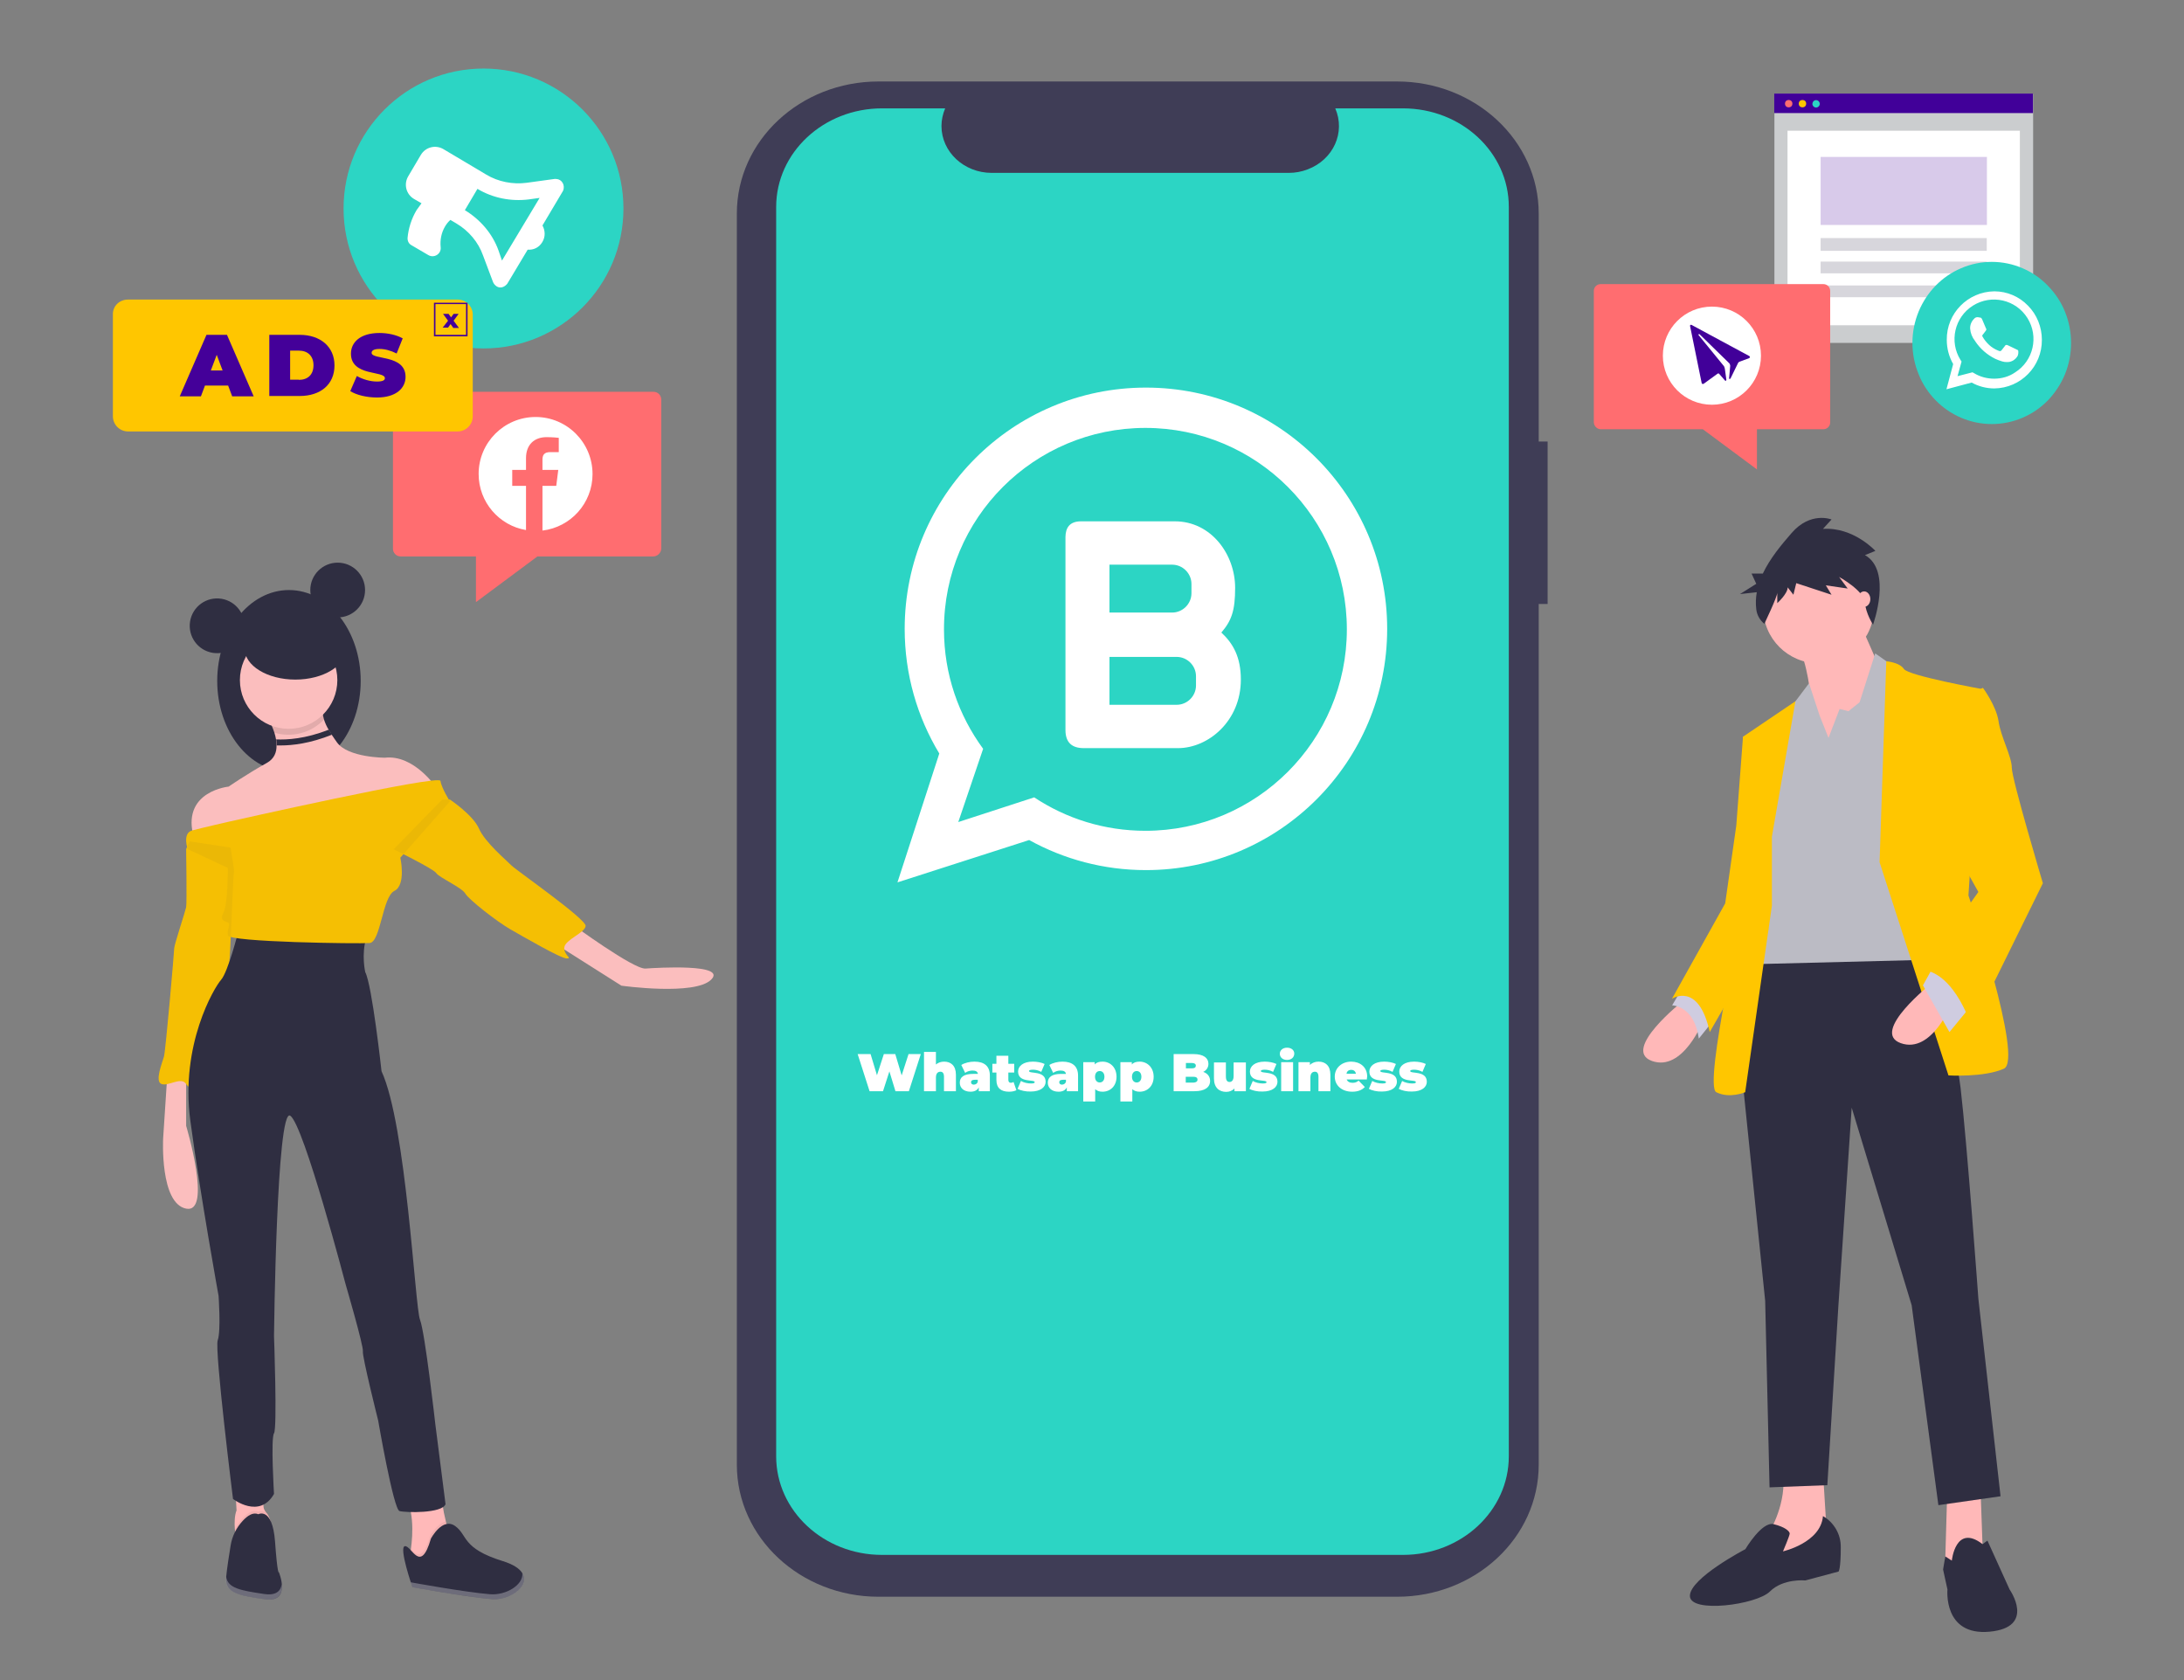 <?xml version="1.0" encoding="utf-8"?>
<!-- Generator: Adobe Illustrator 24.0.0, SVG Export Plug-In . SVG Version: 6.00 Build 0)  -->
<svg version="1.1" id="af67dbb9-cf76-4b83-a563-de2d0aa0e246"
	 xmlns="http://www.w3.org/2000/svg" xmlns:xlink="http://www.w3.org/1999/xlink" x="0px" y="0px" viewBox="0 0 1300 1000"
	 style="enable-background:new 0 0 1300 1000;" xml:space="preserve">
<rect x="0" y="0" width="1300" height="1000" fill="#808080" stroke="none"/>
<style type="text/css">
	.st0{fill:#CBCDCF;}
	.st1{fill:#FFFFFF;}
	.st2{fill:#410099;}
	.st3{fill:#2CD5C4;}
	.st4{fill:#FFC600;}
	.st5{fill:#FF6D70;}
	.st6{opacity:0.21;fill:#3F3D56;enable-background:new    ;}
	.st7{opacity:0.21;fill:#440099;enable-background:new    ;}
	.st8{fill:#3F3D56;}
	.st9{fill:#FFB8B8;}
	.st10{fill:#CFCCE0;}
	.st11{fill:#2F2E41;}
	.st12{fill:#BBBBC4;}
	.st13{fill:#FFB9B9;}
	.st14{opacity:5.000000e-02;enable-background:new    ;}
	.st15{opacity:0.3;fill:#FFFFFF;enable-background:new    ;}
	.st16{fill:#FBBEBE;}
	.st17{opacity:0.1;enable-background:new    ;}
	.st18{opacity:5.000000e-02;fill:#2F2E41;}
	.st19{fill-rule:evenodd;clip-rule:evenodd;fill:#FFFFFF;}
	.st20{fill:#440099;}
</style>
<g>
	<g>
		<rect x="1056.2" y="55.9" class="st0" width="154" height="148.2"/>
		<rect x="1064" y="77.8" class="st1" width="138.3" height="115.8"/>
		<rect x="1056.1" y="55.7" class="st2" width="154" height="11.6"/>
		<path class="st3" d="M1081,59.6c1.2,0,2.2,1,2.2,2.2c0,1.2-1,2.2-2.2,2.2s-2.2-1-2.2-2.2C1078.9,60.5,1079.8,59.6,1081,59.6z"/>
		<circle class="st4" cx="1072.9" cy="61.7" r="2.2"/>
		<circle class="st5" cx="1064.7" cy="61.7" r="2.2"/>
		<rect x="1083.7" y="141.7" class="st6" width="98.9" height="7.6"/>
		<rect x="1083.7" y="93.4" class="st7" width="99" height="40.5"/>
		<rect x="1083.7" y="155.7" class="st6" width="98.9" height="7"/>
		<rect x="1083.7" y="169.9" class="st6" width="98.9" height="7"/>
	</g>
	<g>
		<path class="st3" d="M1229.1,222.9c-2.4,5.7-5.8,10.9-10.1,15.4c-4.3,4.4-9.4,7.9-15,10.3c-5.8,2.5-12.1,3.8-18.4,3.8
			c-6.3,0-12.6-1.3-18.4-3.8c-5.6-2.4-10.8-6-15-10.3c-4.3-4.4-7.8-9.6-10.1-15.4c-5-12-5-25.5,0-37.6c2.4-5.7,5.8-10.9,10.1-15.3
			c4.3-4.4,9.4-7.9,15-10.3c11.7-5.1,25.1-5.1,36.8,0c5.6,2.4,10.8,6,15,10.4c4.3,4.4,7.8,9.6,10.1,15.3
			C1234,197.4,1234,210.9,1229.1,222.9z"/>
		<g>
			<path id="_000-Whatsapp" class="st1" d="M1187.1,173.4c-15.8,0.2-28.5,13.1-28.3,28.9c0,5.1,1.3,10,3.8,14.4l-4,15l15-4
				c4.1,2.3,8.8,3.5,13.5,3.5h0c15.8-0.2,28.4-13.1,28.3-28.9c0-7.6-2.9-15-8.3-20.4C1201.9,176.5,1194.7,173.4,1187.1,173.4
				L1187.1,173.4z M1187,225.4L1187,225.4c-4.2,0-8.4-1.1-12-3.3l-0.9-0.5l-8.9,2.3l2.4-8.7l-0.6-0.9c-6.9-11-3.6-25.5,7.4-32.4
				c11-6.9,25.5-3.6,32.4,7.4c6.9,11,3.6,25.5-7.4,32.4C1195.8,224.2,1191.4,225.4,1187,225.4z M1177,188.8c-0.7,0-1.4,0.3-1.9,0.9
				l-0.1,0.1c-1.5,1.5-2.4,3.6-2.3,5.8c0.2,2.7,1.2,5.2,2.9,7.3v0l0.1,0.2c3,4.5,7.1,8.1,12,10.5c1.3,0.6,2.7,1.1,4,1.5
				c0.9,0.3,1.8,0.4,2.7,0.4c0.6,0,1.1,0,1.7-0.1c2-0.4,3.7-1.6,4.8-3.4c0.5-1.1,0.6-2.2,0.4-3.4c-0.3-0.3-0.6-0.5-1-0.6l-0.4-0.2
				c-0.7-0.3-4.2-2.1-4.8-2.3c-0.2-0.1-0.5-0.2-0.8-0.2c-0.4,0-0.7,0.2-0.8,0.5c-0.5,0.7-1.8,2.3-2.2,2.8c-0.2,0.2-0.5,0.4-0.8,0.4
				c-0.3,0-0.5-0.1-0.8-0.2c-0.1-0.1-0.3-0.1-0.5-0.2c-1.9-0.8-3.7-1.9-5.2-3.3c-1.5-1.4-2.9-3.1-3.9-4.9c-0.3-0.4-0.2-1,0.2-1.3
				l0.1-0.1c0.6-0.8,1.2-1.6,1.8-2.4c0.2-0.4,0.2-0.9-0.1-1.2c-0.1-0.2-0.8-1.9-1.4-3.3c-0.3-0.7-0.6-1.4-0.8-1.9
				c-0.5-1.1-0.9-1.2-1.4-1.2h-0.2C1177.9,188.8,1177.4,188.8,1177,188.8z"/>
		</g>
	</g>
	<path class="st8" d="M921.2,262.8h-5.3V127.1c0-43.4-37.8-78.6-84.3-78.6l0,0H522.9c-46.6,0-84.3,35.2-84.3,78.6c0,0,0,0,0,0v744.7
		c0,43.4,37.8,78.6,84.3,78.6h308.7c46.6,0,84.3-35.2,84.3-78.6V359.5h5.3L921.2,262.8z"/>
	<path class="st3" d="M835.1,64.5h-40.3c6.2,14.3-1.1,30.5-16.4,36.3c-3.6,1.4-7.4,2.1-11.3,2.1H590.3c-16.5,0-29.9-12.5-29.9-27.9
		c0-3.6,0.8-7.2,2.2-10.5H525c-34.8,0-63,26.3-63,58.7v743.6c0,32.4,28.2,58.7,63,58.7c0,0,0,0,0,0h310.1c34.8,0,63-26.3,63-58.7
		l0,0l0,0V123.1C898.1,90.7,869.9,64.5,835.1,64.5L835.1,64.5z"/>
	<path class="st9" d="M1001.8,595.8c0,0-37,29.1-18.5,35.7s30.4-23.8,30.4-23.8L1001.8,595.8z"/>
	<path class="st10" d="M1003.2,585.2l-7.9,13.2c0,0,13.2,0,15.9,19.8l10.6-13.2L1003.2,585.2z"/>
	<polygon class="st9" points="1178.9,886.6 1180.3,926.2 1164.4,935.5 1157.8,931.5 1159.1,886.6 	"/>
	<path class="st9" d="M1085.1,876l2.6,42.3l-37,15.9l2.6-22.5c0,0,10.6-17.2,7.9-35.7L1085.1,876z"/>
	<path class="st11" d="M1141.9,557.5c0,0,21.1,55.5,25.1,89.9s10.6,125.6,10.6,125.6l13.2,117.6l-37,5.3l-15.9-119l-35.7-117.6
		l-7.9,117.6l-6.6,107.1l-34.4,1.3l-2.6-111l-14.5-141.4l7.9-67.4L1141.9,557.5z"/>
	<path class="st11" d="M1161.8,928.9c0,0,2.2-22.2,18.3-9.8l2.9-2.1l13.2,29.1c0,0,15.9,22.5-11.9,25.1
		c-27.8,2.6-25.1-25.1-25.1-25.1l-2.6-11.9l1.3-7.8L1161.8,928.9z"/>
	<path class="st11" d="M1085.1,902.4c6.6,3.8,10.7,10.9,10.6,18.5c0,13.2-1.3,14.5-1.3,14.5l-19.8,5.3c0,0-13.2-1.3-21.1,6.6
		c-7.9,7.9-47.6,13.2-47.6,2.6c0-10.6,33-27.8,33-27.8s9.8-16.6,16.8-14.9s9.6,4.3,9.6,5.6c0,1.3-4,10.6-4,10.6
		S1083.8,918.3,1085.1,902.4z"/>
	<circle class="st9" cx="1082.5" cy="361.8" r="33"/>
	<path class="st9" d="M1106.9,370.4l14.5,33l-39.7,56.8c0,0-2.6-62.1-10.6-72.7C1063.3,377,1106.9,370.4,1106.9,370.4z"/>
	<polygon class="st12" points="1088.4,439.2 1095,422 1100.3,423.3 1106.9,418 1116.2,388.9 1129.4,398.2 1146.6,571.3 1039.5,574 
		1054,453.7 1067.3,419.3 1076.8,406.7 1083.1,425.9 	"/>
	<path class="st4" d="M1118.8,513.2l4-119.6c0,0,7.9,0.6,10.5,4.6c2.6,4,46.3,11.9,46.3,11.9l-7.9,122.9c0,0,33,97.8,21.1,103.1
		c-11.9,5.3-33,4-33,4L1118.8,513.2z"/>
	<path class="st4" d="M1054.7,498l14-80.6l-31.2,21.1l7.9,58.2l-6.6,39.7c0,0-25.1,109.7-17.2,113.7s17.2,0,17.2,0l15.9-111V498z"/>
	<path class="st4" d="M1046.8,435.9l-9.3,2.6l-4,52.9l-6.6,46.3l-31.7,56.8c0,0,15.9-10.6,22.5,19.8l34.9-60.8L1046.8,435.9z"/>
	<path class="st9" d="M1149.9,585.2c0,0-37,29.1-18.5,35.7s30.4-23.8,30.4-23.8L1149.9,585.2z"/>
	<polygon class="st10" points="1172.3,599.8 1160.4,614.3 1144.6,586.5 1151.2,574.6 	"/>
	<path class="st4" d="M1169.7,414.7l10.6-5.3c0,0,7.9,10.6,9.3,19.8c1.3,9.3,7.9,21.1,7.9,27.8s18.5,68.7,18.5,68.7l-42.3,85.9
		c0,0-9.3-31.7-29.1-34.4l33-46.3l-18.5-33L1169.7,414.7z"/>
	<path class="st11" d="M1110.1,330.4l6.2-2.5c0,0-13-14.3-31.2-13.1l5.1-5.6c0,0-12.5-5-23.8,8.1c-6,6.9-12.8,15-17.1,24.1h-6.7
		l2.8,6.1l-9.7,6.1l10-1.1c-0.6,3.4-0.7,6.8-0.3,10.2c0.4,3.4,2.2,6.5,4.8,8.6l0,0c0,0,7.7-16,7.7-18.5v6.2c0,0,6.2-5.6,6.2-9.4
		l3.4,4.4l1.7-6.9l21,6.9l-3.4-5.6l13,1.9l-5.1-6.9c0,0,14.7,8.1,15.3,15c0.6,6.9,4.9,13.4,4.9,13.4S1126.5,339.7,1110.1,330.4z"/>
	<ellipse class="st9" cx="1109.6" cy="356.6" rx="3.7" ry="4.6"/>
	<g>
		<path class="st13" d="M139.8,910.3c0.2,2.4,0.5,4.7,0.9,7c0,0,19.1,13,20.7-1.5c1-9.5-1.3-13.8-3-15.6l0,0c-1-1.1-1.6-2.5-1.6-4
			v-17.1l-16.8,5.4l0.8,14.5C139.6,902,139.5,906.5,139.8,910.3z"/>
		<path class="st14" d="M139.8,910.3c0.2,2.4,0.5,4.7,0.9,7c0,0,19.1,13,20.7-1.5c1-9.5-1.3-13.8-3-15.6c-1.4-1-3.2-1.2-4.7-0.5
			c-3.1-1.4-6.4,0.9-9.2,3.9C142.6,905.6,141,907.9,139.8,910.3z"/>
		<path class="st11" d="M153.7,901.3c0,0,8.4-4.6,10,16.1c1.5,20.7,2.3,18.4,2.3,18.4s7.7,18.4-8.4,16.1s-23.7-3.8-23-13
			c0.5-5.5,1.8-13.6,2.7-19.1c0.9-5.5,3.4-10.5,7.2-14.6C147.3,902.2,150.6,899.9,153.7,901.3z"/>
		<path class="st13" d="M243.6,927.6l8.8,4.2c0,0,27.4,4.2,18.7-11.4c-2.5-4.7-4.4-9.6-5.7-14.8c-1.8-7.2-2.9-14.5-3-21.9l-23.2,3.2
			c7.6,10.1,6.6,26.4,5.4,35C244.1,925.4,243.6,927.6,243.6,927.6z"/>
		<path class="st14" d="M243.6,927.6l8.8,4.2c0,0,27.4,4.2,18.7-11.4c-2.5-4.7-4.4-9.6-5.7-14.8c-5.3,1-9.4,8.7-9.4,8.7
			c-4.3,14.9-8.2,11.2-11.4,7.6C244.1,925.4,243.6,927.6,243.6,927.6z"/>
		<path class="st11" d="M256.5,915.8c0,0,6.8-12.9,14.4-7.5s3.8,13.3,28.4,20.9c24.6,7.6,8.3,23.8-6.7,22.6
			c-15-1.2-47.1-7.1-47.1-7.1s-8.3-23.8-4.5-24.4C245,919.8,250.3,937.4,256.5,915.8z"/>
		<path class="st15" d="M291.6,948.9c9.8,0.8,20-5.7,19.3-12.5c4.7,7.7-7.1,16.3-18.3,15.4c-15-1.2-47.1-7.1-47.1-7.1
			s-0.4-1.1-1-2.9C245.5,942,276.8,947.7,291.6,948.9z"/>
		<path class="st15" d="M134.6,938.4c0.9,6.9,8.5,8.3,22.9,10.4c7.3,1,9.7-2.2,10.2-6c0.5,4.9-0.9,10.4-10.2,9.1
			c-16.1-2.3-23.7-3.8-23-13C134.6,938.7,134.6,938.5,134.6,938.4z"/>
		<path class="st16" d="M99.6,639.6l-2.5,38.1c0,0-2,38.6,13.7,41.7s0-49.3,0-49.3v-34.6L99.6,639.6z"/>
		<path class="st4" d="M112.8,500.8l-2,4.6c0,0,0.5,32,0,34.6c-0.5,2.5-7.1,22.4-7.1,24.4s-5.1,61-6.1,64.5
			c-1,3.6-5.6,14.7-1.5,16.3s11.7-4.6,14.7,0c3,4.6,5.6,0,5.6-1.5c0-1.5,1-30.5,7.1-38.6c6.1-8.1,11.7-26.4,12.7-30
			c1-3.6,2.5-54.9,3-55.9c0.5-1-2-14.7-2-14.7L112.8,500.8z"/>
		<path class="st11" d="M141.8,554.7c0,0-6.1,23.9-10.2,28.5c-4.1,4.6-24.4,38.6-18.3,83.9c6.1,45.2,16.8,104.2,16.8,104.2
			s1.5,20.8-0.5,26.4s9.1,94.5,9.1,94.5s15.8,12.2,24.4-3c0,0-2-33,0-36.1c2-3,0-57.9,0-57.9s1.5-136.7,9.7-131.1
			c8.1,5.6,33,100.6,33,100.6s10.7,36.6,10.2,39.6c-0.5,3,9.1,41.2,9.1,41.2s9.1,52.9,12.7,53.9c3.6,1,25.4,1.5,27.4-4.1l-6.1-47.8
			c0,0-6.1-54.4-9.1-62c-3-7.6-8.1-115.9-22.9-147.9c0,0-5.6-51.3-9.7-59c0,0-2.4-10.5,0.6-20.2
			C218.1,558.4,147.4,558.8,141.8,554.7z"/>
		<ellipse class="st11" cx="172" cy="405.3" rx="42.7" ry="54.1"/>
		<path class="st16" d="M259.7,468.8l-6.6,14.2l-78.3,22.9c0,0-54.4,15.8-60-9.7c-5.6-25.4,21.3-28,21.3-28s10.2-7.1,22.9-14.2
			c4.2-2.4,5.7-6.2,5.6-10.3c0-1.2-0.1-2.4-0.3-3.6c-0.2-1.4-0.6-2.7-1-4.1c-1.1-3.3-2.5-6.5-4.3-9.4c0,0,33.5-13.2,33-6.1
			c-0.2,2.6,0.1,5.1,0.8,7.6c0.7,2.2,1.6,4.2,2.8,6.2c0.6,1,1.2,2,1.9,3.1c0.9,1.4,2,2.9,3.1,4.5c6.6,9.1,28.5,9.1,28.5,9.1
			C246.5,449,259.7,468.8,259.7,468.8z"/>
		<path class="st16" d="M340.5,550.1c0,0,36.6,26.9,43.7,26.4c7.1-0.5,48.8-3,39.1,6.6c-9.7,9.7-53.4,3.6-53.4,3.6l-40.1-25.4
			L340.5,550.1z"/>
		<path class="st17" d="M192.9,428.2c-7.5,8-19,11.1-29.6,7.9c-1.1-3.3-2.5-6.5-4.3-9.4c0,0,33.5-13.2,33-6.1
			C191.9,423.1,192.1,425.7,192.9,428.2z"/>
		<circle class="st16" cx="171.8" cy="404.8" r="29"/>
		<path class="st4" d="M135.7,489.2c0,0,126-28.5,126.5-24.4c0.5,4.1,5.6,12.2,5.6,12.2l-29.5,33.5c0,0,3.6,16.3-3.6,19.8
			c-7.1,3.6-8.1,30.5-14.7,31c-6.6,0.5-83.9-0.5-84.4-4.6c-0.5-4.1,2-6.6,0-7.6s-5.1-1-2.5-6.1s2.5-26.4,2.5-26.4l-23.9-11.2
			c0,0-3.3-9.5,2.7-11.1C120.4,492.7,135.7,489.2,135.7,489.2z"/>
		<path class="st4" d="M263.2,475.9h4.6c0,0,13.7,9.1,17.3,17.3s16.3,18.8,19.3,21.9c3,3,44.7,32,44.2,36.1
			c-0.5,4.1-12.2,8.1-12.7,12.7c-0.5,4.6,5.1,6.6,1.5,6.6s-25.4-12.7-33.5-17.3c-8.1-4.6-24.9-17.8-26.9-21.3
			c-2-3.6-15.8-9.7-17.3-12.2c-1.5-2.5-25.4-14.2-25.4-14.2L263.2,475.9z"/>
		<path class="st18" d="M112.8,500.8l-2,4.6c0,0,0.5,32,0,34.6c-0.5,2.5-7.1,22.4-7.1,24.4s-5.1,61-6.1,64.5
			c-1,3.6-5.6,14.7-1.5,16.3s11.7-4.6,14.7,0c3,4.6,5.6,0,5.6-1.5c0-1.5,1-30.5,7.1-38.6c6.1-8.1,11.7-26.4,12.7-30
			c1-3.6,2.5-54.9,3-55.9c0.5-1-2-14.7-2-14.7L112.8,500.8z"/>
		<path class="st18" d="M135.7,489.2c0,0,126-28.5,126.5-24.4c0.5,4.1,5.6,12.2,5.6,12.2l-29.5,33.5c0,0,3.6,16.3-3.6,19.8
			c-7.1,3.6-8.1,30.5-14.7,31c-6.6,0.5-83.9-0.5-84.4-4.6c-0.5-4.1,2-6.6,0-7.6s-5.1-1-2.5-6.1s2.5-26.4,2.5-26.4l-23.9-11.2
			c0,0-3.3-9.5,2.7-11.1C120.4,492.7,135.7,489.2,135.7,489.2z"/>
		<path class="st18" d="M263.2,475.9h4.6c0,0,13.7,9.1,17.3,17.3s16.3,18.8,19.3,21.9c3,3,44.7,32,44.2,36.1
			c-0.5,4.1-12.2,8.1-12.7,12.7c-0.5,4.6,5.1,6.6,1.5,6.6s-25.4-12.7-33.5-17.3c-8.1-4.6-24.9-17.8-26.9-21.3
			c-2-3.6-15.8-9.7-17.3-12.2c-1.5-2.5-25.4-14.2-25.4-14.2L263.2,475.9z"/>
		
			<ellipse transform="matrix(0.16 -0.987 0.987 0.16 -259.113 440.509)" class="st11" cx="129.3" cy="372.5" rx="16.3" ry="16.3"/>
		<circle class="st11" cx="201" cy="351.2" r="16.3"/>
		<ellipse class="st11" cx="175.8" cy="386" rx="30.2" ry="18.5"/>
		<path class="st11" d="M195.7,434.3c-13.9,5.5-24.9,6.1-31.3,5.8c0.2,1.2,0.3,2.4,0.3,3.6c0.7,0,1.5,0,2.4,0c7,0,17.6-1.2,30.5-6.4
			L195.7,434.3z"/>
	</g>
	<path class="st19" d="M534.2,525.2l78.4-25.2c20.6,11.4,44.3,17.9,69.5,17.9c79.3,0,143.6-64.3,143.6-143.6
		c0-79.3-64.3-143.6-143.6-143.6c-79.3,0-143.6,64.3-143.6,143.6c0,27.1,7.5,52.5,20.6,74.2L534.2,525.2L534.2,525.2z M643.5,310.3
		c18.6,0,37.2,0,55.8,0c21.7,0,35.9,19.7,35.9,39.6c0,13.5-2.1,19.5-8.2,26.6c7,6.5,11.6,14.6,11.6,28c0,24.8-19.5,40.8-37.4,40.8
		c-18.7,0-37.4,0-56.1,0c-6.9,0-10.9-3.2-10.9-10.8c0-38.3,0-76.6,0-114.9C634.3,314.3,636.5,310.3,643.5,310.3L643.5,310.3z
		 M660.4,391h40c6.3,0,11.5,5.2,11.5,11.5v5.5c0,6.3-5.2,11.5-11.5,11.5h-40V391L660.4,391z M660.4,336.1h37.3
		c6.3,0,11.5,5.2,11.5,11.5v5.5c0,6.3-5.2,11.5-11.5,11.5h-37.3V336.1L660.4,336.1z M681.8,254.7c66.2,0,119.9,53.7,119.9,119.9
		c0,66.2-53.7,119.9-119.9,119.9c-24.5,0-47.2-7.3-66.2-19.9l-45.2,14.7l14.8-43.6c-14.6-19.9-23.3-44.4-23.3-71
		C561.8,308.4,615.5,254.7,681.8,254.7L681.8,254.7z"/>
	<path class="st5" d="M388.8,331.2h-68.9l-36.6,27.2v-27.2h-44.8c-2.6,0-4.6-2.1-4.6-4.6v-88.8c0-2.6,2.1-4.6,4.6-4.6H389
		c2.6,0,4.6,2.1,4.6,4.6v88.8C393.5,329,391.4,331.2,388.8,331.2z"/>
	<path class="st5" d="M948.7,251.4v-78.2c0-2.3,1.8-4.1,4.1-4.1h132.5c2.3,0,4.1,1.8,4.1,4.1v78.2c0,2.3-1.8,4.1-4.1,4.1h-39.5v23.9
		l-32.2-23.9h-60.7C950.6,255.5,948.8,253.6,948.7,251.4z"/>
	<g>
		<circle class="st3" cx="287.8" cy="124.1" r="83.3"/>
		<g>
			<path class="st1" d="M302,168.8l12.1-20.2c3.5,0.3,6.8-1.3,8.7-4.5c1.9-3.1,1.8-6.8,0.1-9.9l12-20.2c0.8-1.1,1.5-4.8-1.6-6.8
				c-0.9-0.6-2.1-0.7-3.1-0.7l-16.7,2.3c-8.3,1.1-17-0.6-24.1-4.9L264,88.8c-4.7-2.8-10.7-1.3-13.5,3.4l-7.5,12.7
				c-2.8,4.7-1.3,10.7,3.4,13.5l4.5,2.6c-1,1.3-2,2.7-2.9,4c-3.1,5.2-4.9,11-5.4,16.6c-0.1,1.9,0.8,3.6,2.4,4.4l9.9,5.8
				c3.5,2.1,7.9-0.7,7.4-4.7c-0.4-4.1,0.3-8.4,2.6-12.3c0.9-1.5,1.9-2.8,3.2-3.9l3.7,2.2c7.2,4.3,12.9,11,15.7,18.9l5.9,15.7
				c0.4,1.1,1.1,1.9,2,2.6C298.5,172.4,301.2,169.9,302,168.8z M296.7,149c-3.6-10-10.9-18.4-20-23.9l7.5-12.7
				c9.1,5.5,20,7.6,30.5,6.3l6.5-0.9l-22.4,37.3L296.7,149z"/>
		</g>
	</g>
	<g>
		<circle class="st1" cx="1019" cy="211.7" r="29.2"/>
		<path class="st2" d="M1006.9,193.4c-0.2-0.1-0.3-0.1-0.4-0.1c-0.4,0.1-0.6,0.4-0.5,0.8l6.9,33.9c0,0.1,0.1,0.2,0.1,0.2
			c0.2,0.4,0.6,0.4,1,0.3l8.4-6.1c0.3-0.2,0.7-0.2,1,0.2l3.3,3.8c0.4,0.5,0.8,0.3,0.9-0.3l-0.9-6.6c-0.1-0.5-0.3-1.1-0.5-1.5
			l-15.1-18.5c-0.1-0.1-0.1-0.1-0.1-0.2c-0.1-0.3,0.1-0.4,0.3-0.4c0.2-0.1,0.3,0,0.4,0.1l17.6,17.2c0.4,0.4,0.5,1,0.6,1.5l-0.7,7.6
			c0,0.4,0.8,0.3,0.9-0.1l4.5-9.2c0.2-0.4,0.4-0.5,0.8-0.7l5.7-2.1c0.2-0.1,0.3-0.2,0.4-0.3c0.2-0.4,0.1-0.8-0.3-1L1006.9,193.4
			L1006.9,193.4z"/>
	</g>
	<g>
		<g>
			<path class="st1" d="M318.8,248.2c-18.7,0-33.9,15.2-33.9,33.9c0,16.8,12.2,30.7,28.2,33.4v-26.3h-8.2v-9.5h8.2v-7
				c0-8.1,5-12.5,12.2-12.5c3.5,0,6.5,0.3,7.3,0.4v8.5h-5c-3.9,0-4.7,1.9-4.7,4.6v6h9.4l-1.2,9.5h-8.2v26.6
				c16.8-2,29.8-16.3,29.8-33.6C352.7,263.4,337.5,248.2,318.8,248.2z"/>
		</g>
		<g>
			<path class="st4" d="M76.2,178.3h196.2c5,0,9,4.1,9,9v60.5c0,5-4.1,9-9,9H76.2c-5,0-9-4.1-9-9v-60.5
				C67,182.2,71.1,178.3,76.2,178.3z"/>
			<g>
				<path class="st20" d="M135.8,229.5H122l-2.4,6.4H107l15.9-36.6h12.2l15.9,36.6h-12.8L135.8,229.5z M132.5,220.5l-3.5-9.3
					l-3.5,9.3H132.5z"/>
				<path class="st20" d="M160.3,199.3h18.1c12.2,0,20.7,7,20.7,18.2c0,11.4-8.4,18.2-20.7,18.2h-18.1V199.3z M177.9,226.1
					c5.2,0,8.7-3,8.7-8.7c0-5.6-3.5-8.7-8.7-8.7h-5.2v17.3H177.9z"/>
				<path class="st20" d="M208.5,232.8l3.9-9c3.5,2,8,3.3,12,3.3c3.5,0,4.7-0.8,4.7-2c0-4.6-20.2-0.9-20.2-14.6
					c0-6.8,5.6-12.3,17-12.3c4.9,0,10,1.1,13.8,3.2l-3.6,9c-3.6-1.8-7-2.7-10.2-2.7c-3.6,0-4.7,1.1-4.7,2.3
					c0,4.4,20.2,0.8,20.2,14.3c0,6.7-5.6,12.3-17,12.3C218.3,236.6,212.1,235.1,208.5,232.8z"/>
			</g>
			<g>
				<path class="st20" d="M269.7,195l-1.5-2.1l-1.5,2.1h-3.2l3.2-4.1l-3-4.1h3.3l1.5,2.1l1.5-2.1h3l-3,4.1l3.2,4.3h-3.5V195z"/>
			</g>
			<path class="st20" d="M278.3,200.2h-20v-20h20V200.2z M259.2,199.3h18.2V181h-18.2V199.3z"/>
		</g>
	</g>
	<g>
		<path class="st1" d="M548.1,627.4l-7.1,22.1h-8l-3.6-11.8l-3.8,11.8h-8l-7.1-22.1h7.7l3.8,12.6l4.1-12.6h6.8l3.8,12.7l4.1-12.7
			H548.1z"/>
		<path class="st1" d="M569,639.7v9.8h-7.1v-8.6c0-2.1-0.8-3-2.1-3c-1.5,0-2.7,0.9-2.7,3.5v8.1H550v-23.4h7.1v7.5
			c1.3-1.1,3-1.7,4.9-1.7C565.9,631.9,569,634.2,569,639.7z"/>
		<path class="st1" d="M589.2,640.2v9.3h-6.6v-2.3c-0.8,1.7-2.5,2.6-4.9,2.6c-4.2,0-6.4-2.4-6.4-5.4c0-3.3,2.5-5.2,7.9-5.2h2.9
			c-0.2-1.3-1.2-2-3.2-2c-1.5,0-3.3,0.5-4.4,1.4l-2.3-4.7c2-1.3,5.1-2,7.8-2C585.8,631.9,589.2,634.5,589.2,640.2z M582,643.9v-1.2
			h-1.8c-1.5,0-2.2,0.5-2.2,1.5c0,0.8,0.6,1.4,1.7,1.4C580.8,645.5,581.7,645,582,643.9z"/>
		<path class="st1" d="M605,648.9c-1.1,0.6-2.7,0.9-4.4,0.9c-4.8,0-7.5-2.2-7.5-7v-4.4h-2.4v-5.2h2.4v-4.8h7.1v4.8h3.5v5.2h-3.5v4.4
			c0,1.1,0.6,1.7,1.5,1.7c0.6,0,1.1-0.2,1.6-0.5L605,648.9z"/>
		<path class="st1" d="M605.7,648.1l2-4.7c1.6,1,4,1.5,6,1.5c1.7,0,2.2-0.3,2.2-0.8c0-1.8-9.9,0.6-9.9-6.3c0-3.2,3-5.9,8.8-5.9
			c2.5,0,5.2,0.5,7,1.4l-2,4.7c-1.8-1-3.5-1.3-5-1.3c-1.8,0-2.3,0.4-2.3,0.8c0,1.8,9.9-0.5,9.9,6.4c0,3.1-2.9,5.8-8.9,5.8
			C610.6,649.8,607.5,649.1,605.7,648.1z"/>
		<path class="st1" d="M641.7,640.2v9.3H635v-2.3c-0.8,1.7-2.5,2.6-4.9,2.6c-4.2,0-6.4-2.4-6.4-5.4c0-3.3,2.5-5.2,7.9-5.2h2.9
			c-0.2-1.3-1.2-2-3.2-2c-1.5,0-3.3,0.5-4.4,1.4l-2.3-4.7c2-1.3,5.1-2,7.8-2C638.2,631.9,641.7,634.5,641.7,640.2z M634.5,643.9
			v-1.2h-1.8c-1.5,0-2.2,0.5-2.2,1.5c0,0.8,0.6,1.4,1.7,1.4C633.3,645.5,634.1,645,634.5,643.9z"/>
		<path class="st1" d="M664.6,640.9c0,5.6-3.8,8.9-8.3,8.9c-1.9,0-3.3-0.5-4.4-1.5v7.3h-7.1v-23.4h6.8v1.4c1-1.2,2.6-1.7,4.7-1.7
			C660.8,631.9,664.6,635.3,664.6,640.9z M657.4,640.9c0-2.2-1.2-3.4-2.8-3.4s-2.8,1.2-2.8,3.4s1.2,3.4,2.8,3.4
			S657.4,643.1,657.4,640.9z"/>
		<path class="st1" d="M686.7,640.9c0,5.6-3.8,8.9-8.3,8.9c-1.9,0-3.3-0.5-4.4-1.5v7.3h-7.1v-23.4h6.8v1.4c1-1.2,2.6-1.7,4.7-1.7
			C682.8,631.9,686.7,635.3,686.7,640.9z M679.4,640.9c0-2.2-1.2-3.4-2.8-3.4s-2.8,1.2-2.8,3.4s1.2,3.4,2.8,3.4
			S679.4,643.1,679.4,640.9z"/>
		<path class="st1" d="M720.3,643.4c0,3.8-3.2,6.1-9.3,6.1h-12.4v-22.1h11.8c6.1,0,8.9,2.4,8.9,5.8c0,2-1,3.8-3.1,4.8
			C718.8,638.9,720.3,640.8,720.3,643.4z M705.9,632.6v3.3h3.5c1.7,0,2.4-0.6,2.4-1.6s-0.8-1.6-2.4-1.6H705.9z M712.8,642.6
			c0-1.1-0.8-1.7-2.5-1.7h-4.5v3.5h4.5C712,644.3,712.8,643.7,712.8,642.6z"/>
		<path class="st1" d="M741.6,632.2v17.3h-6.8v-1.6c-1.3,1.3-3,2-4.9,2c-4.1,0-7.3-2.4-7.3-8v-9.5h7.1v8.3c0,2.5,0.9,3.3,2.2,3.3
			c1.2,0,2.4-0.9,2.4-3.5v-8.1H741.6z"/>
		<path class="st1" d="M743.7,648.1l2-4.7c1.6,1,4,1.5,6,1.5c1.7,0,2.2-0.3,2.2-0.8c0-1.8-9.9,0.6-9.9-6.3c0-3.2,3-5.9,8.8-5.9
			c2.5,0,5.2,0.5,7,1.4l-2,4.7c-1.8-1-3.5-1.3-5-1.3c-1.8,0-2.3,0.4-2.3,0.8c0,1.8,9.9-0.5,9.9,6.4c0,3.1-2.9,5.8-8.9,5.8
			C748.5,649.8,745.4,649.1,743.7,648.1z"/>
		<path class="st1" d="M761.8,627.2c0-2,1.7-3.6,4.3-3.6c2.6,0,4.3,1.5,4.3,3.5c0,2.2-1.7,3.8-4.3,3.8
			C763.5,630.9,761.8,629.3,761.8,627.2z M762.6,632.2h7.1v17.3h-7.1V632.2z"/>
		<path class="st1" d="M791.9,639.7v9.8h-7.1v-8.6c0-2.1-0.8-3-2.1-3c-1.5,0-2.7,0.9-2.7,3.5v8.1h-7.1v-17.3h6.8v1.7
			c1.4-1.4,3.2-2,5.2-2C788.8,631.9,791.9,634.2,791.9,639.7z"/>
		<path class="st1" d="M813.6,642.5h-12c0.5,1.3,1.7,2,3.5,2c1.6,0,2.5-0.4,3.6-1.3l3.7,3.8c-1.7,1.8-4.1,2.8-7.5,2.8
			c-6.3,0-10.4-3.8-10.4-9c0-5.2,4.2-8.9,9.8-8.9c5.1,0,9.5,3.1,9.5,8.9C813.7,641.4,813.6,642,813.6,642.5z M801.5,639.1h5.6
			c-0.3-1.5-1.3-2.3-2.8-2.3C802.8,636.8,801.7,637.6,801.5,639.1z"/>
		<path class="st1" d="M814.8,648.1l2-4.7c1.6,1,4,1.5,6,1.5c1.7,0,2.2-0.3,2.2-0.8c0-1.8-9.9,0.6-9.9-6.3c0-3.2,3-5.9,8.8-5.9
			c2.5,0,5.2,0.5,7,1.4l-2,4.7c-1.8-1-3.5-1.3-5-1.3c-1.8,0-2.3,0.4-2.3,0.8c0,1.8,9.9-0.5,9.9,6.4c0,3.1-2.9,5.8-8.9,5.8
			C819.7,649.8,816.6,649.1,814.8,648.1z"/>
		<path class="st1" d="M832.6,648.1l2-4.7c1.6,1,4,1.5,6,1.5c1.7,0,2.2-0.3,2.2-0.8c0-1.8-9.9,0.6-9.9-6.3c0-3.2,3-5.9,8.8-5.9
			c2.5,0,5.2,0.5,7,1.4l-2,4.7c-1.8-1-3.5-1.3-5-1.3c-1.8,0-2.3,0.4-2.3,0.8c0,1.8,9.9-0.5,9.9,6.4c0,3.1-2.9,5.8-8.9,5.8
			C837.5,649.8,834.4,649.1,832.6,648.1z"/>
	</g>
</g>
</svg>
